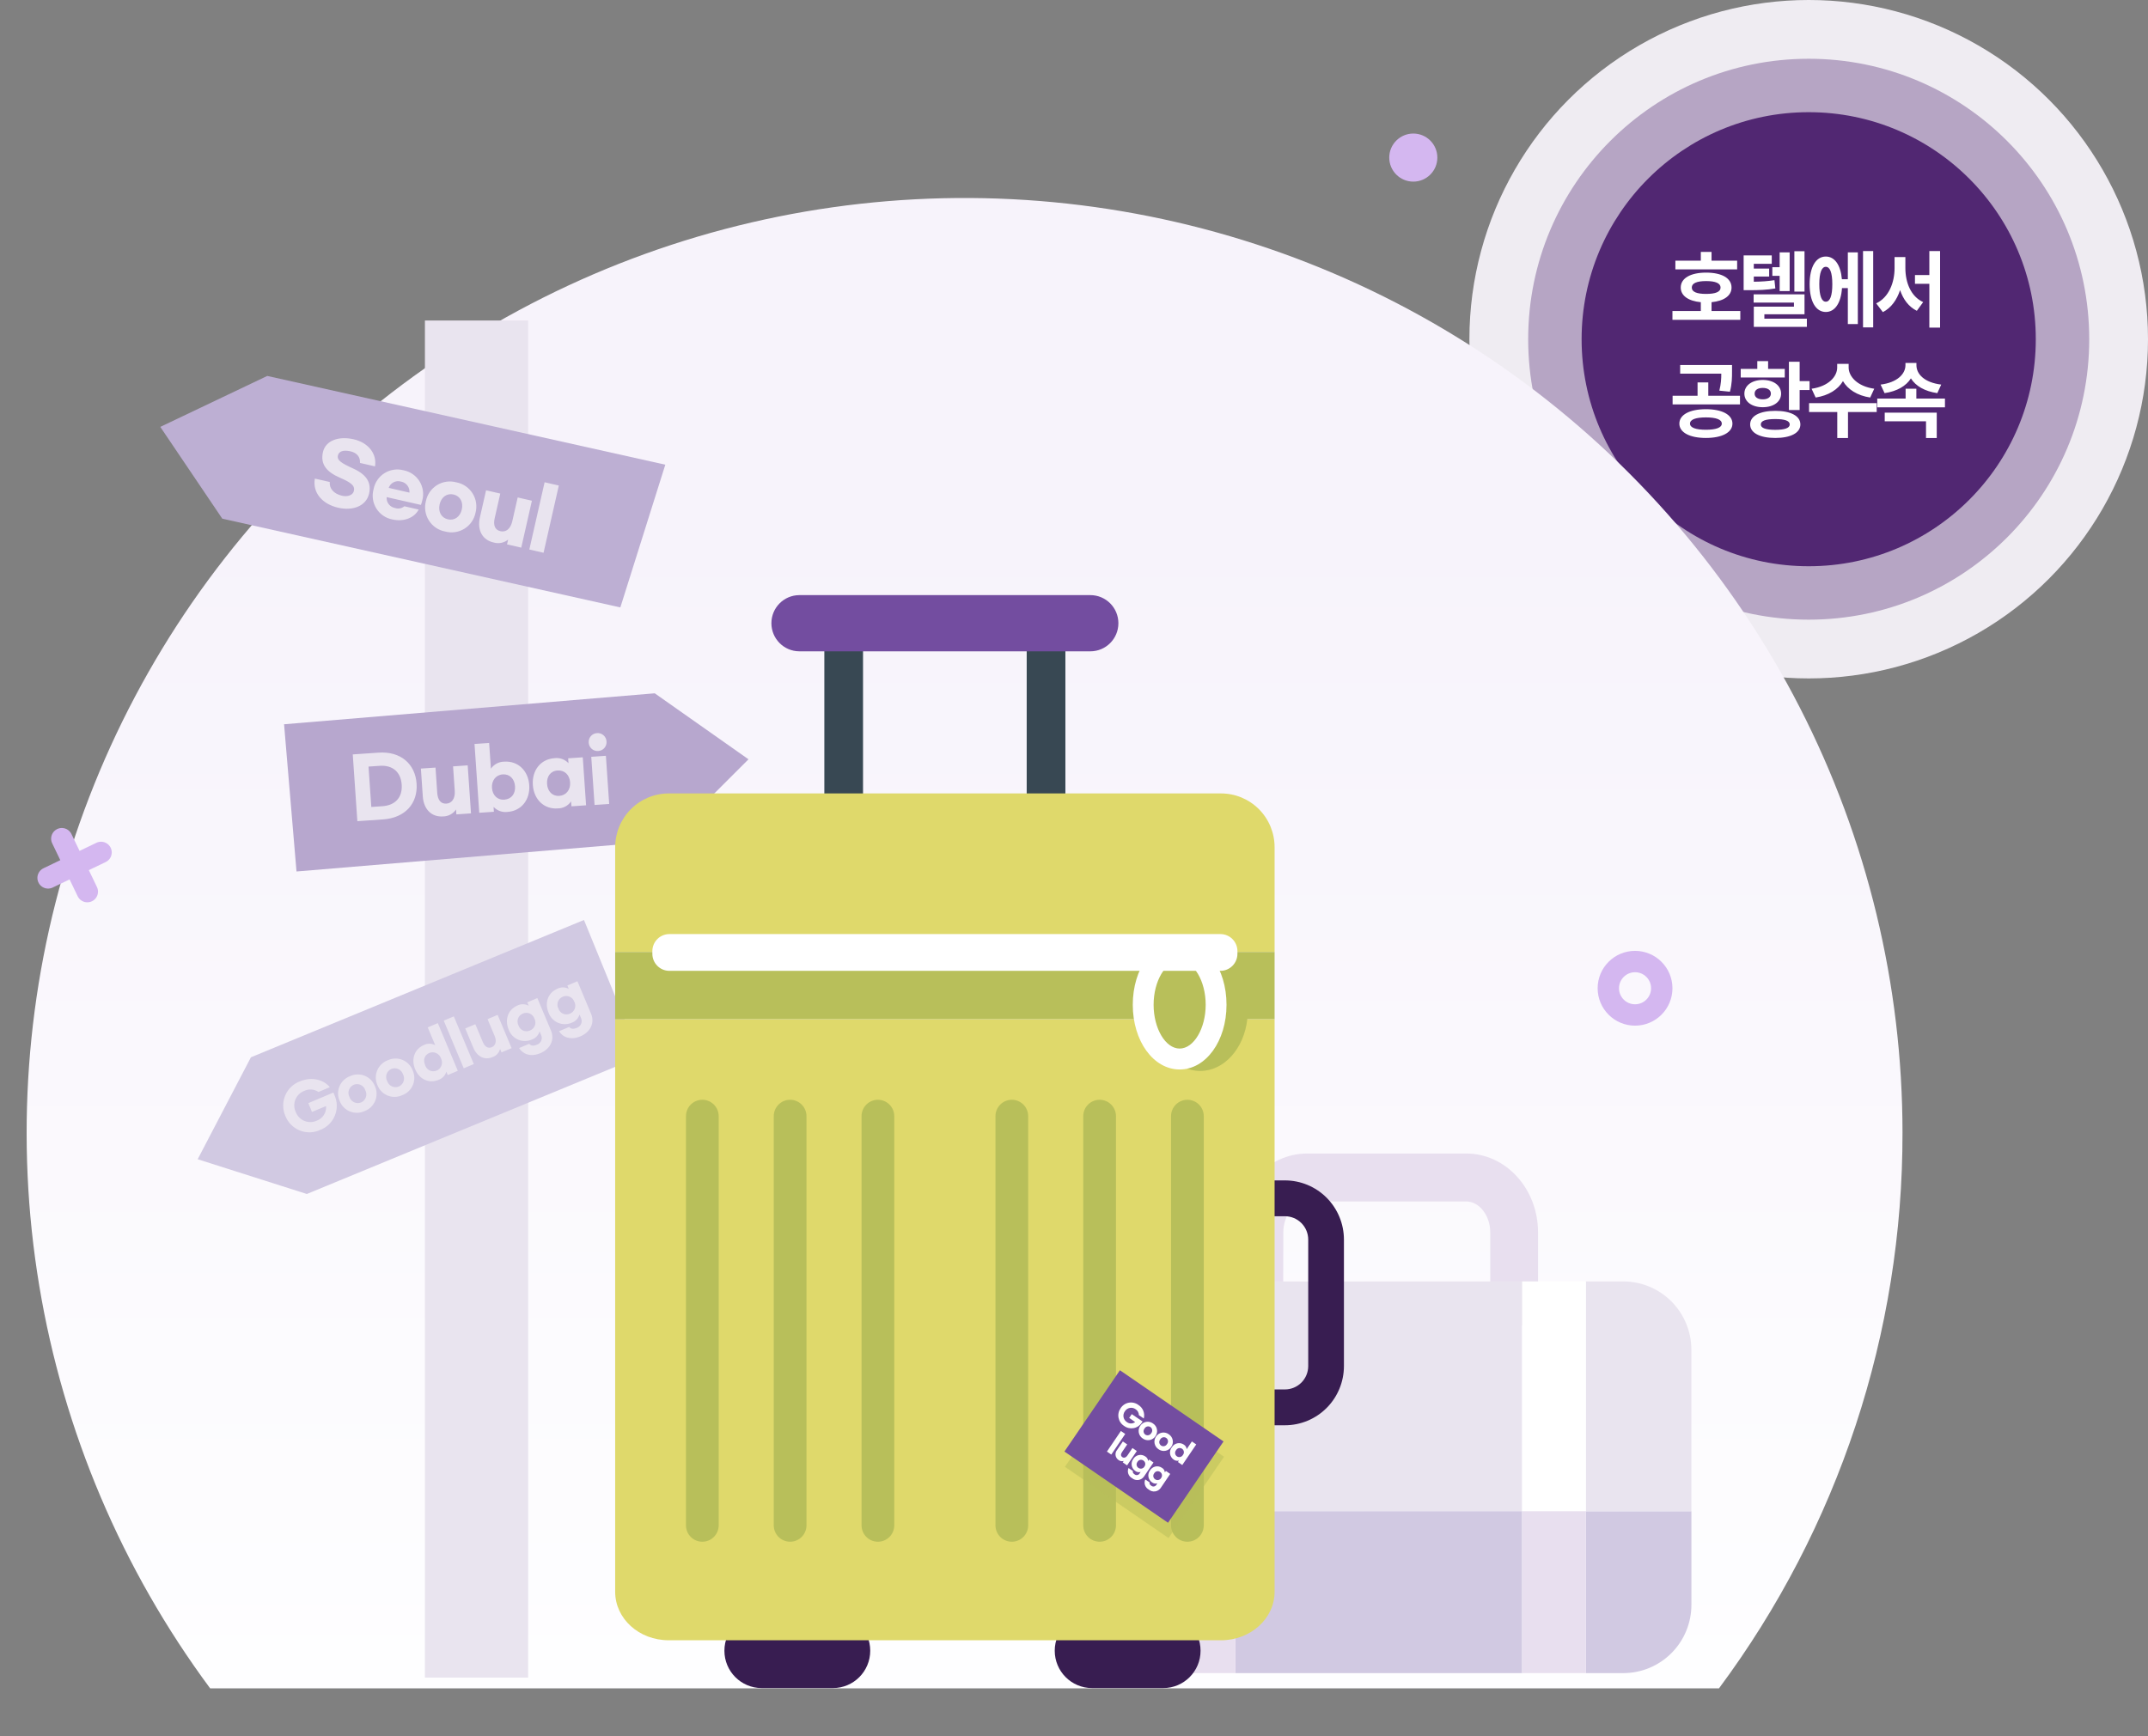 <svg xmlns="http://www.w3.org/2000/svg" width="402" height="325" fill="none" viewBox="0 0 402 325">
    <rect x="0" y="0" width="402" height="325" fill="#808080" stroke="none"/>
    <circle cx="338.5" cy="63.5" r="63.5" fill="#EFECF2"/>
    <circle cx="338.5" cy="63.5" r="52.5" fill="#B6A5C4"/>
    <circle cx="338.5" cy="63.5" r="42.5" fill="#512772"/>
    <path fill="#fff" d="M325.108 48.8h-4.791v-1.645h-2.008V48.8h-4.761v1.63h11.56v-1.63zm-8.488 5.025c0-.806.943-1.21 2.677-1.21 1.765 0 2.708.404 2.708 1.21 0 .822-.943 1.195-2.708 1.195-1.734 0-2.677-.373-2.677-1.195zm3.697 4.39v-1.644c2.327-.233 3.742-1.21 3.742-2.746 0-1.753-1.826-2.792-4.762-2.792-2.905 0-4.745 1.04-4.745 2.792 0 1.536 1.429 2.529 3.757 2.746v1.644H313v1.66h12.701v-1.66h-5.384zM337.717 47.031h-1.901v7.554h1.901v-7.554zm-4.654 7.461h1.871v-7.244h-1.871v2.777h-1.369v1.613h1.369v2.854zm-.974-2.047c-1.293.201-2.419.279-3.864.294v-.977h2.875v-1.489h-2.875v-.884h3.362v-1.582h-5.263v6.515h.958c1.978 0 3.362-.047 4.974-.326l-.167-1.551zm-1.886 7.213v-.822h7.514v-3.739h-9.522v1.551h7.545v.76h-7.515v3.785h9.933v-1.535h-7.955zM341.701 56.478c-.76 0-1.217-1.07-1.217-3.273 0-2.187.457-3.258 1.217-3.258.776 0 1.217 1.07 1.217 3.258 0 2.202-.441 3.273-1.217 3.273zm4.123-4.204h-1.111c-.228-2.668-1.354-4.25-3.012-4.25-1.855 0-3.027 1.954-3.027 5.18 0 3.243 1.172 5.197 3.027 5.197 1.704 0 2.845-1.675 3.027-4.467h1.096v6.732h1.871V47.248h-1.871v5.026zM348.668 47v14.286h1.902V47h-1.902zM356.592 48.117h-2.023v2.063c0 2.715-1.065 5.491-3.438 6.608l1.248 1.644c1.566-.806 2.616-2.296 3.224-4.126.578 1.722 1.598 3.118 3.134 3.878l1.186-1.629c-2.312-1.054-3.331-3.676-3.331-6.375v-2.063zM361.079 47v4.483h-2.692v1.644h2.692v8.206h2.008V47h-2.008zM323.754 73.329c.396-1.474.396-2.684.396-3.816v-1.179h-9.705v1.613h7.697c0 .947-.046 1.908-.365 3.18l1.977.202zm-4.502 7.12c-1.886 0-2.966-.388-2.966-1.148 0-.776 1.08-1.163 2.966-1.163 1.901 0 2.981.387 2.981 1.163 0 .76-1.08 1.148-2.981 1.148zm0-3.847c-3.012 0-4.959 1.024-4.959 2.699 0 1.66 1.947 2.683 4.959 2.683 3.027 0 4.974-1.023 4.974-2.683 0-1.675-1.947-2.7-4.974-2.7zm.456-2.513V71.59H317.7v2.498h-4.67v1.613h12.611V74.09h-5.933zM334.021 69.063h-3.118v-1.458h-2.024v1.458h-3.103v1.598h8.245v-1.598zm-5.644 4.623c0-.698.624-1.07 1.522-1.07.897 0 1.521.372 1.521 1.07 0 .698-.624 1.07-1.521 1.07-.898 0-1.522-.372-1.522-1.07zm4.959 0c0-1.52-1.414-2.56-3.437-2.56-2.024 0-3.438 1.04-3.438 2.56s1.414 2.544 3.438 2.544c2.023 0 3.437-1.024 3.437-2.544zm-1.095 6.778c-1.764 0-2.707-.325-2.707-1.008 0-.698.943-1.008 2.707-1.008 1.765 0 2.708.31 2.708 1.008 0 .683-.943 1.008-2.708 1.008zm0-3.552c-2.89 0-4.7.946-4.7 2.544 0 1.582 1.81 2.528 4.7 2.528s4.7-.946 4.7-2.528c0-1.598-1.81-2.544-4.7-2.544zm4.564-5.569v-3.63h-2.008v9.044h2.008v-3.738h1.855v-1.676h-1.855zM350.767 72.77c-3.179-.45-4.791-2.31-4.791-3.97v-.683h-2.145v.682c0 1.676-1.597 3.522-4.792 3.971l.761 1.645c2.449-.373 4.214-1.536 5.111-3.072.897 1.536 2.647 2.7 5.096 3.072l.76-1.645zm.457 2.7h-12.656v1.66h5.278V82h2.008v-4.87h5.37v-1.66zM363.3 71.995c-3.164-.388-4.639-1.97-4.639-3.63v-.419h-2.054v.419c0 1.613-1.506 3.242-4.654 3.63l.745 1.598c2.343-.342 4.046-1.35 4.928-2.762.883 1.427 2.586 2.42 4.944 2.762l.73-1.598zm-10.572 6.872h7.728V82h2.008v-4.747h-9.736v1.614zm5.918-4.25V72.77h-2.008v1.846h-5.309v1.63H364v-1.63h-5.354z"/>
    <path fill="#C4C4C4" fill-opacity=".01" d="M0 25H360V325H0z" opacity=".01"/>
    <path fill="url(#paint0_linear)" d="M356.055 212.025c-.008-27.675-6.598-54.953-19.23-79.596-12.633-24.643-30.946-45.948-53.438-62.166-22.493-16.218-48.522-26.886-75.951-31.13-27.43-4.243-55.478-1.94-81.842 6.719-26.364 8.66-50.292 23.429-69.82 43.096-19.529 19.668-34.1 43.672-42.52 70.043-8.42 26.371-10.446 54.357-5.913 81.66 4.532 27.303 15.495 53.146 31.988 75.406H321.71c22.367-30.095 34.41-66.576 34.344-104.032z"/>
    <path stroke="#D4B7F0" stroke-linecap="round" stroke-linejoin="round" stroke-width="4" d="M11.57 157l4.771 9.912M18.912 159.57L9 164.341"/>
    <path fill="#fff" d="M255.198 239.881h-11.93v43.021h11.93v-43.021z"/>
    <path fill="#E8DFEF" d="M240.136 251.855h-8.944v-21.181c0-8.128 6.02-14.735 13.422-14.735h29.813c7.397 0 13.417 6.607 13.417 14.735v17.435H278.9v-17.435c0-3.119-2.05-5.758-4.456-5.758h-29.813c-2.428 0-4.456 2.639-4.456 5.758l-.039 21.181z"/>
    <path fill="#E9E4EF" d="M219.268 239.881h-5.52c-3.381 0-6.623 1.348-9.014 3.748-2.391 2.399-3.734 5.654-3.734 9.047v30.226h18.268v-43.021zM284.865 239.881h-53.673v43.021h53.673v-43.021z"/>
    <path fill="#D1C9E2" d="M201 282.902v17.508c0 3.393 1.343 6.648 3.734 9.047 2.391 2.4 5.633 3.748 9.014 3.748h5.52v-30.303H201zM296.794 282.902v30.303h7.007c3.381 0 6.623-1.348 9.014-3.748 2.391-2.399 3.734-5.654 3.734-9.047v-17.508h-19.755z"/>
    <path fill="#E9E4EF" d="M316.543 282.902v-30.226c0-3.392-1.342-6.646-3.731-9.045-2.39-2.4-5.631-3.749-9.011-3.75H296.8v43.043l19.743-.022z"/>
    <path fill="#D1C9E2" d="M284.865 282.902h-53.673v30.303h53.673v-30.303z"/>
    <path fill="#E8DFEF" d="M231.198 282.902h-11.93v30.303h11.93v-30.303z"/>
    <path fill="#fff" d="M296.794 239.881h-11.929v43.021h11.929v-43.021z"/>
    <path fill="#E8DFEF" d="M296.794 282.902h-11.929v30.303h11.929v-30.303z"/>
    <path fill="#E9E4EF" d="M98.844 60h-19.32v254.043h19.32V60z"/>
    <path fill="#BDAFD3" d="M41.601 97.095L30 79.912l20.017-9.537 74.496 16.614-8.415 26.72-74.497-16.614z"/>
    <path fill="#B7A7CE" d="M122.536 129.786l17.544 12.354-15.21 15.204-69.379 5.797-2.328-27.559 69.373-5.796z"/>
    <path fill="#D1C9E2" d="M57.424 223.513l-20.429-6.506 9.964-19.085 62.333-25.703 10.459 25.586-62.327 25.708z"/>
    <path fill="#381D51" d="M155.903 302.025h-13.367c-3.845 0-6.962 3.128-6.962 6.988 0 3.859 3.117 6.987 6.962 6.987h13.367c3.844 0 6.961-3.128 6.961-6.987 0-3.86-3.117-6.988-6.961-6.988zM217.723 302.025h-13.366c-3.845 0-6.962 3.128-6.962 6.988 0 3.859 3.117 6.987 6.962 6.987h13.366c3.845 0 6.962-3.128 6.962-6.987 0-3.86-3.117-6.988-6.962-6.988z"/>
    <path fill="#384853" d="M161.517 116.996h-7.241v34.658h7.241v-34.658zM199.389 116.996h-7.241v34.658h7.241v-34.658z"/>
    <path fill="#734DA0" d="M204.067 111.406h-54.458c-2.894 0-5.241 2.355-5.241 5.26s2.347 5.26 5.241 5.26h54.458c2.894 0 5.241-2.355 5.241-5.26s-2.347-5.26-5.241-5.26z"/>
    <path fill="#381D51" d="M240.474 227.678c1.156 0 2.264.46 3.082 1.28.818.819 1.278 1.931 1.279 3.091v23.679c-.001 1.16-.461 2.272-1.279 3.092-.818.82-1.926 1.28-3.082 1.28h-15.789c-1.155-.002-2.261-.463-3.078-1.282-.816-.82-1.276-1.931-1.277-3.09v-23.679c.001-1.159.461-2.27 1.277-3.089.817-.82 1.923-1.281 3.078-1.282h15.789zm0-6.708h-15.789c-2.928 0-5.735 1.167-7.805 3.245-2.071 2.078-3.234 4.896-3.234 7.834v23.679c0 2.939 1.163 5.757 3.234 7.835 2.07 2.078 4.877 3.245 7.805 3.245h15.789c2.929 0 5.737-1.167 7.808-3.245 2.071-2.077 3.235-4.896 3.237-7.835v-23.679c-.002-2.939-1.166-5.757-3.237-7.834-2.071-2.078-4.879-3.245-7.808-3.245z"/>
    <path fill="#DFD96B" d="M115.129 190.784v107.188c0 5.031 4.455 9.084 10.025 9.084h103.363c5.536 0 10.025-4.064 10.025-9.084V190.784H115.129zM238.542 158.591c0-2.669-1.056-5.228-2.936-7.115-1.88-1.887-4.43-2.947-7.089-2.947H125.154c-2.659 0-5.209 1.06-7.089 2.947-1.88 1.887-2.936 4.446-2.936 7.115v19.615h123.413v-19.615z"/>
    <path fill="#B8BF5A" d="M238.542 178.206h-11.969c-.635-.183-1.293-.277-1.955-.279-.659.002-1.315.096-1.949.279h-107.54v12.578h100.678c.607 5.478 4.317 9.699 8.811 9.699 4.495 0 8.21-4.221 8.817-9.699h5.107v-12.578z"/>
    <path fill="#fff" d="M228.405 174.858H125.271c-1.757 0-3.18 1.429-3.18 3.192v.497c0 1.763 1.423 3.192 3.18 3.192h103.134c1.757 0 3.181-1.429 3.181-3.192v-.497c0-1.763-1.424-3.192-3.181-3.192z"/>
    <path fill="#fff" d="M220.772 200.203c-4.918 0-8.772-5.322-8.772-12.114 0-6.791 3.854-12.119 8.772-12.119s8.772 5.322 8.772 12.119c0 6.798-3.854 12.114-8.772 12.114zm0-20.32c-2.64 0-4.873 3.757-4.873 8.206 0 4.45 2.227 8.201 4.873 8.201 2.645 0 4.873-3.757 4.873-8.201 0-4.444-2.228-8.206-4.873-8.206z"/>
    <path fill="#B8BF5A" d="M192.427 208.951c0-1.698-1.372-3.074-3.063-3.074-1.692 0-3.063 1.376-3.063 3.074v76.583c0 1.698 1.371 3.075 3.063 3.075 1.691 0 3.063-1.377 3.063-3.075v-76.583zM208.857 208.951c0-1.698-1.372-3.074-3.063-3.074-1.692 0-3.064 1.376-3.064 3.074v76.583c0 1.698 1.372 3.075 3.064 3.075 1.691 0 3.063-1.377 3.063-3.075v-76.583zM225.287 208.951c0-1.698-1.372-3.074-3.064-3.074-1.691 0-3.063 1.376-3.063 3.074v76.583c0 1.698 1.372 3.075 3.063 3.075 1.692 0 3.064-1.377 3.064-3.075v-76.583zM134.505 208.951c0-1.698-1.372-3.074-3.063-3.074-1.692 0-3.064 1.376-3.064 3.074v76.583c0 1.698 1.372 3.075 3.064 3.075 1.691 0 3.063-1.377 3.063-3.075v-76.583zM150.935 208.951c0-1.698-1.372-3.074-3.064-3.074-1.691 0-3.063 1.376-3.063 3.074v76.583c0 1.698 1.372 3.075 3.063 3.075 1.692 0 3.064-1.377 3.064-3.075v-76.583z"/>
    <g clip-path="url(#clip0)">
        <path fill="#E9E4EF" d="M70.18 87.304l-2.809-.643c.077-1.098-.547-1.921-1.872-2.196-1.325-.274-2.086.06-2.256.796-.208.917.663 1.444 2.93 2.482 2.677 1.224 3.317 2.838 2.9 4.667-.546 2.339-3.048 3.26-5.77 2.64-3.005-.686-4.834-2.822-4.38-5.457l2.793.637c-.115 1.203.722 2.196 2.277 2.57 1.095.252 2.059-.116 2.24-.906.218-.978-.515-1.554-2.59-2.455-2.535-1.098-3.723-2.52-3.203-4.815.504-2.196 2.984-3.02 5.738-2.393 2.754.626 4.396 2.723 4.002 5.073zM69.912 91.597c.112-.615.35-1.2.7-1.717.348-.518.8-.959 1.326-1.293.527-.335 1.116-.556 1.732-.652.616-.095 1.245-.061 1.848.099.612.116 1.194.359 1.708.712s.95.808 1.28 1.339c.33.53.548 1.123.638 1.741.09.618.053 1.249-.111 1.852-.067.285-.153.566-.258.84l-6.41-1.46c-.042.472.093.942.38 1.32.287.376.704.632 1.169.716.297.103.616.128.925.072.31-.055.6-.19.843-.39l2.677.61c-.826 1.575-2.808 2.338-4.927 1.855-.613-.115-1.196-.356-1.712-.709-.515-.352-.952-.808-1.283-1.339-.33-.53-.548-1.123-.639-1.742-.09-.62-.052-1.25.114-1.854zm6.717.62c.043-.482-.098-.963-.393-1.347-.295-.383-.724-.642-1.2-.722-.46-.133-.954-.085-1.38.134-.426.22-.753.594-.914 1.046l3.887.89zM89.002 95.957c-.121.618-.369 1.205-.726 1.723-.358.519-.818.958-1.352 1.29-.534.332-1.131.55-1.753.641-.622.091-1.256.052-1.863-.113-.618-.115-1.207-.355-1.728-.707-.522-.352-.966-.808-1.304-1.34-.339-.531-.564-1.127-.663-1.75-.1-.622-.07-1.259.088-1.87.121-.618.368-1.205.726-1.723.357-.518.818-.958 1.352-1.29.534-.332 1.13-.55 1.753-.641.622-.09 1.256-.052 1.862.113.62.114 1.208.354 1.73.706s.966.808 1.305 1.34c.338.531.564 1.127.663 1.75.098.623.068 1.26-.09 1.87zm-6.728-1.538c-.307 1.35.295 2.51 1.549 2.8 1.254.291 2.3-.505 2.606-1.85.307-1.345-.296-2.515-1.55-2.8-1.253-.286-2.299.5-2.605 1.85zM89.812 96.868l1.156-5.084 2.66.61-1.05 4.627c-.302 1.335.07 2.197 1.094 2.422 1.024.225 1.856-.44 2.19-1.806l1.024-4.514 2.66.61-1.992 8.784-2.661-.609.203-.9c-.373.305-.814.514-1.285.61-.471.096-.959.075-1.42-.061-2.075-.462-3.126-2.263-2.579-4.69zM101.726 103.478l-2.661-.609 2.858-12.59 2.66.61-2.857 12.589zM61.727 203.518l-2.119.894c-.394-.266-.85-.423-1.325-.456-.473-.032-.947.06-1.374.27-.368.144-.703.362-.984.641s-.502.613-.649.981c-.147.368-.216.762-.205 1.158.012.397.104.786.272 1.145.14.373.353.714.628 1.001.275.287.606.515.972.669.366.154.76.232 1.157.228.397-.004.79-.089 1.152-.251.558-.195 1.035-.571 1.356-1.068.32-.497.468-1.087.418-1.677l-2.639 1.098-.684-1.647 4.692-1.982.213.511c.269.598.412 1.245.422 1.901.01.657-.113 1.308-.363 1.914-.25.607-.62 1.156-1.088 1.614-.469.458-1.026.815-1.637 1.049-.596.281-1.243.436-1.9.456-.658.02-1.314-.095-1.925-.339-.612-.243-1.168-.609-1.633-1.076-.466-.467-.83-1.024-1.073-1.637-.268-.604-.41-1.257-.415-1.918-.006-.661.123-1.316.38-1.925.256-.609.635-1.158 1.112-1.614.477-.457 1.041-.81 1.66-1.039 2.234-.905 4.402-.318 5.579 1.099zM70.169 203.331c.196.43.3.896.31 1.369.007.473-.082.943-.263 1.38-.18.436-.45.831-.789 1.159-.34.328-.743.583-1.185.748-.427.201-.89.312-1.361.326-.471.014-.94-.069-1.378-.245-.437-.175-.834-.439-1.166-.776-.33-.336-.59-.737-.76-1.178-.195-.43-.3-.896-.309-1.369-.008-.473.081-.943.262-1.379.18-.437.45-.832.789-1.16.34-.328.743-.583 1.185-.747.427-.202.89-.313 1.361-.327.471-.014.94.069 1.378.245.438.175.834.44 1.166.776.331.336.59.737.76 1.178zm-4.769 2.015c.069.217.182.418.331.589.15.171.334.309.54.406.206.096.429.149.656.154.227.006.453-.036.663-.123.205-.092.389-.226.54-.392.151-.166.267-.362.34-.575.073-.213.101-.439.084-.663-.018-.225-.081-.444-.186-.643-.065-.219-.176-.423-.325-.596-.149-.174-.333-.313-.54-.41-.207-.097-.433-.148-.661-.15-.229-.003-.455.043-.664.135-.204.093-.387.226-.538.392-.15.166-.266.361-.34.574-.072.212-.1.437-.084.661.018.224.08.442.184.641zM77.226 200.355c.197.43.302.896.31 1.369.01.472-.08.942-.26 1.378-.181.437-.45.831-.79 1.159-.34.327-.745.581-1.187.744-.426.203-.888.315-1.36.33-.47.014-.938-.068-1.376-.244-.437-.175-.834-.439-1.165-.775-.33-.336-.589-.737-.758-1.177-.197-.431-.303-.897-.311-1.37-.009-.473.08-.943.26-1.38.182-.437.45-.832.791-1.16.34-.328.744-.582 1.187-.746.426-.202.889-.313 1.36-.327.47-.014.939.07 1.376.245.437.176.834.44 1.164.776.331.336.59.737.759 1.178zm-4.769 2.015c.07.217.183.417.333.587.15.171.334.309.54.405.205.096.428.148.655.153.227.005.453-.037.662-.124.205-.092.388-.225.54-.391.151-.165.267-.36.34-.573.074-.212.103-.438.086-.662-.016-.224-.079-.442-.183-.641-.068-.218-.181-.418-.33-.59-.15-.171-.334-.309-.54-.406-.206-.096-.43-.149-.657-.154-.227-.006-.453.036-.663.123-.206.091-.39.224-.543.39-.152.166-.269.362-.343.575-.074.213-.103.439-.086.664.016.225.08.444.184.644h.005zM77.697 200.157c-.794-1.888-.132-3.782 1.642-4.535.329-.166.693-.249 1.062-.243.368.007.729.104 1.051.282l-1.401-3.338 1.889-.796 3.739 8.927-1.883.796-.269-.637c-.099.354-.283.679-.536.946-.253.267-.567.468-.914.586-1.774.752-3.603-.093-4.38-1.988zm4.828-2.037c-.07-.215-.185-.413-.336-.582-.15-.169-.334-.305-.54-.399-.205-.094-.428-.145-.654-.149-.226-.004-.45.039-.66.126-.897.379-1.182 1.306-.777 2.267.064.22.174.424.323.598.15.174.334.315.541.411.207.097.433.148.662.15.228.002.455-.045.664-.138.206-.092.391-.226.544-.393.152-.167.268-.364.341-.579.073-.214.101-.441.083-.667-.019-.226-.084-.445-.19-.645zM88.674 199.191l-1.884.796-3.744-8.927 1.888-.796 3.74 8.927zM88.58 196.127l-1.505-3.601 1.883-.796 1.38 3.294c.394.944.996 1.307 1.703 1.005.706-.302.941-1.098.547-2.054l-1.341-3.195 1.889-.796 2.611 6.226-1.889.796-.268-.637c-.092.349-.269.67-.514.934-.246.265-.552.464-.893.581-1.45.615-2.88-.022-3.602-1.757zM97.149 196.193l1.905-.801c.268.362.733.466 1.434.17.179-.06.343-.157.481-.286.138-.128.247-.285.32-.459.073-.174.108-.361.103-.55-.005-.189-.05-.374-.132-.544l-.274-.659c-.101.354-.285.679-.538.946-.252.268-.565.47-.912.591-.407.181-.846.275-1.29.277-.444.002-.884-.089-1.292-.265-.408-.177-.775-.437-1.078-.763-.303-.326-.535-.712-.682-1.132-.783-1.861-.11-3.733 1.643-4.486.329-.165.693-.248 1.06-.241.369.007.73.103 1.053.28l-.268-.637 1.883-.796 2.562 6.111c.712 1.685-.142 3.426-1.998 4.205-1.856.78-3.274.154-3.98-.961zm2.874-5.49c-.07-.215-.185-.412-.337-.58-.152-.167-.338-.3-.544-.39-.207-.09-.43-.136-.656-.133-.226.002-.448.053-.653.148-.203.083-.386.208-.539.367-.152.158-.27.347-.345.553-.076.207-.108.427-.094.646.013.22.072.434.173.63.067.212.177.408.324.574.147.166.328.3.53.392.202.091.421.139.643.14.221.001.441-.045.644-.134.211-.08.403-.203.563-.362.16-.16.285-.352.366-.563.08-.211.116-.437.103-.663-.013-.226-.074-.446-.178-.647v.022zM104.622 193.042l1.905-.802c.263.363.734.467 1.429.171.178-.061.342-.158.48-.286.138-.129.248-.285.321-.459.074-.173.11-.361.106-.55-.005-.189-.049-.374-.13-.545l-.279-.659c-.099.355-.282.68-.534.948-.251.267-.564.47-.911.59-.407.18-.846.274-1.291.276-.445.002-.885-.088-1.293-.265-.409-.177-.776-.436-1.079-.762-.304-.326-.537-.712-.684-1.132-.778-1.862-.104-3.734 1.675-4.486.328-.165.691-.248 1.059-.242.367.007.727.103 1.049.28l-.263-.636 1.883-.797 2.563 6.111c.706 1.686-.148 3.426-1.999 4.206-1.85.779-3.328.153-4.007-.961zm2.874-5.49c-.071-.215-.186-.412-.338-.579-.152-.166-.338-.299-.544-.389-.207-.09-.43-.136-.655-.134-.226.003-.448.052-.653.146-.203.083-.387.208-.54.366-.153.158-.271.347-.347.554-.075.207-.107.427-.093.647.014.22.074.434.175.629.067.212.177.408.324.575.148.166.328.299.53.391.202.092.421.14.643.141.222.001.441-.045.644-.135.21-.081.4-.206.558-.366.159-.16.282-.351.362-.562.08-.21.115-.436.103-.661-.012-.225-.072-.445-.174-.645l.005.022zM66.019 141.224l4.829-.329c4.128-.286 6.86 2.097 7.117 5.792.257 3.695-2.124 6.418-6.258 6.704l-4.828.335-.86-12.502zm5.568 9.696c2.381-.165 3.761-1.647 3.591-4.041-.17-2.393-1.73-3.684-4.111-3.519l-2.097.143.52 7.56 2.097-.143zM79.126 149.075l-.356-5.199 2.737-.187.323 4.739c.099 1.367.701 2.08 1.725 2.009 1.023-.071 1.642-.961 1.555-2.355l-.318-4.618 2.737-.192.62 8.988-2.738.192-.06-.922c-.269.399-.63.728-1.054.955-.424.228-.897.348-1.377.351-2.097.148-3.625-1.273-3.794-3.761zM92.37 151.041l.06.922-2.738.187-.887-12.88 2.737-.187.334 4.815c.279-.405.65-.736 1.084-.966.434-.229.917-.35 1.407-.352 2.568-.175 4.495 1.68 4.681 4.393.186 2.712-1.461 4.831-4.035 5.012-.484.068-.977.018-1.437-.147-.46-.164-.875-.438-1.207-.797zm4.018-3.843c-.094-1.384-.986-2.323-2.289-2.235-1.303.088-2.119 1.153-2.026 2.531.094 1.378 1.024 2.317 2.355 2.196 1.33-.121 2.058-1.136 1.96-2.514v.022zM99.722 146.945c-.186-2.745 1.467-4.831 4.035-5.013.482-.067.974-.017 1.433.147.46.163.873.435 1.206.792l-.066-.917 2.737-.186.619 8.982-2.737.192-.066-.922c-.278.404-.651.735-1.084.964-.434.228-.917.348-1.407.348-2.557.197-4.484-1.658-4.67-4.387zm6.975-.483c-.093-1.384-1.019-2.317-2.349-2.229-1.33.088-2.059 1.147-1.965 2.525.093 1.379.99 2.323 2.288 2.229 1.298-.093 2.119-1.147 2.026-2.525zM113.513 138.792c.019.22-.006.442-.074.653-.068.21-.177.405-.322.572-.145.167-.321.303-.52.4-.198.097-.413.153-.634.165-.22.019-.442-.006-.652-.075-.21-.068-.404-.178-.571-.324-.166-.146-.302-.323-.399-.523-.096-.199-.151-.416-.162-.637-.019-.221.007-.443.075-.653.069-.21.179-.404.324-.571.145-.166.323-.301.521-.398.198-.096.414-.152.634-.163.22-.018.441.007.65.076.209.068.402.178.568.323.166.145.301.322.398.52.096.199.152.415.164.635zm.498 11.711l-2.737.187-.619-9.016 2.737-.192.619 9.021z"/>
    </g>
    <path fill="#B8BF5A" d="M167.364 208.951c0-1.698-1.371-3.074-3.063-3.074-1.691 0-3.063 1.376-3.063 3.074v76.583c0 1.698 1.372 3.075 3.063 3.075 1.692 0 3.063-1.377 3.063-3.075v-76.583z"/>
    <path fill="#B8BF5A" d="M229.077 272.7l-19.391-13.331-10.386 15.219 19.39 13.331 10.387-15.219z" opacity=".5"/>
    <path fill="#734DA0" d="M228.984 269.838l-19.391-13.331-10.386 15.219 19.39 13.331 10.387-15.219z"/>
    <path fill="#fff" d="M214.059 265.539l-.914-.626c-.002-.225-.06-.445-.171-.641-.11-.195-.267-.359-.458-.477-.155-.111-.331-.189-.516-.23-.186-.04-.378-.042-.565-.005-.187.036-.364.111-.521.218-.157.108-.29.247-.392.408-.114.155-.195.331-.238.518-.044.187-.049.381-.015.57.034.189.106.369.212.529.105.16.243.296.403.401.223.173.498.267.78.267.282 0 .556-.094.779-.267l-1.113-.777.479-.704 2.027 1.381-.151.218c-.17.265-.393.492-.654.668-.262.175-.556.295-.865.353-.309.057-.627.051-.933-.019-.307-.07-.596-.202-.85-.388-.268-.167-.5-.388-.679-.649-.18-.261-.305-.556-.367-.867-.062-.311-.06-.632.006-.942.065-.31.194-.603.377-.862.171-.27.397-.501.662-.679.265-.179.563-.3.877-.357.314-.056.636-.047.946.027.311.074.602.212.857.405.413.26.732.645.911 1.099.18.455.21.955.086 1.428zM216.247 268.848c-.124.19-.285.352-.473.477-.189.126-.4.211-.623.252-.222.041-.45.036-.671-.014-.22-.051-.428-.145-.611-.279-.19-.122-.355-.281-.482-.468-.128-.188-.216-.399-.26-.622-.043-.223-.042-.452.005-.674.048-.222.139-.432.269-.617.125-.19.286-.352.474-.477s.4-.211.623-.252c.222-.041.45-.036.67.015.221.05.429.145.612.278.19.122.354.281.482.469.127.187.216.398.259.621.044.223.042.452-.005.674-.047.222-.138.432-.269.617zm-2.055-1.408c-.066.082-.114.177-.143.278-.028.102-.035.208-.021.313.014.105.049.205.103.296.054.09.126.169.212.231.09.059.191.098.297.116.106.019.214.015.319-.011.104-.026.202-.072.288-.138.086-.065.157-.147.21-.241.069-.084.12-.181.15-.286.03-.104.038-.214.024-.322-.015-.108-.052-.211-.109-.304s-.132-.172-.221-.234c-.091-.059-.194-.098-.301-.114-.107-.017-.216-.011-.32.018-.105.028-.202.078-.286.147-.084.068-.153.154-.202.251zM219.199 270.861c-.124.189-.285.352-.473.477-.189.125-.401.211-.623.251-.222.041-.45.036-.671-.014-.22-.05-.428-.145-.611-.278-.19-.122-.353-.281-.48-.468s-.215-.398-.259-.62c-.044-.222-.042-.45.004-.672.047-.221.138-.431.267-.616.124-.19.285-.352.474-.477.188-.125.4-.211.622-.252.223-.041.451-.036.671.015.221.05.428.145.611.278.19.122.354.281.481.468s.215.398.258.62c.044.222.043.45-.004.672-.047.221-.137.43-.267.616zm-2.061-1.403c-.069.083-.12.18-.15.285-.03.105-.038.214-.024.322.015.108.052.212.109.304.057.093.132.173.221.235.091.059.192.099.298.118.107.018.216.014.321-.013.104-.026.202-.074.288-.14.085-.066.156-.15.207-.245.071-.083.123-.18.154-.284.031-.105.04-.214.026-.323-.015-.108-.051-.211-.108-.304s-.132-.173-.222-.235c-.09-.06-.192-.101-.299-.12-.107-.019-.217-.015-.322.011-.106.027-.204.075-.29.142-.086.067-.157.151-.209.247zM219.305 270.933c.108-.185.253-.346.425-.473.173-.128.369-.218.578-.267.208-.049.424-.054.635-.016.211.038.411.118.59.236.155.089.287.215.384.365.097.151.156.323.173.502l.974-1.442.814.559-2.613 3.851-.813-.559.19-.279c-.169.05-.348.06-.521.028-.173-.032-.336-.105-.476-.213-.179-.123-.33-.281-.445-.466-.115-.184-.191-.39-.223-.605-.031-.215-.019-.435.038-.645.056-.21.155-.406.29-.576zm2.083 1.426c.07-.085.121-.184.15-.291.029-.106.036-.217.02-.326-.016-.109-.055-.214-.114-.307-.059-.093-.137-.172-.229-.233-.089-.061-.19-.102-.297-.121-.106-.019-.215-.016-.32.01-.105.026-.203.073-.289.14-.085.066-.156.149-.207.245-.07.083-.122.18-.152.284-.031.104-.039.214-.025.322.014.108.05.211.107.304.056.093.131.173.22.235.09.065.192.109.3.13.108.022.219.02.327-.005.107-.024.208-.072.296-.139.088-.067.16-.151.213-.248zM207.977 272.292l-.813-.559 2.612-3.857.813.559-2.612 3.857zM209.091 271.392l1.058-1.554.813.559-.964 1.42c-.278.408-.261.743.045.955.306.213.679.096.964-.324l.935-1.38.813.559-1.821 2.688-.813-.559.184-.274c-.164.054-.339.066-.509.036-.17-.03-.33-.102-.466-.209-.151-.102-.279-.235-.375-.391-.096-.156-.157-.331-.18-.513-.023-.182-.006-.366.048-.541.055-.175.146-.336.268-.472zM211.207 274.813l.824.559c-.078.201 0 .419.307.626.071.056.153.096.24.118.088.022.179.026.268.01.089-.016.173-.051.248-.101.074-.051.138-.118.185-.195l.195-.285c-.17.052-.349.062-.524.03-.174-.032-.338-.106-.479-.214-.176-.118-.326-.271-.441-.449-.115-.178-.193-.378-.228-.587-.036-.21-.028-.424.022-.631.05-.206.141-.4.269-.569.109-.185.254-.345.427-.471s.37-.215.579-.262c.209-.047.425-.05.635-.009.21.04.41.123.586.244.156.089.287.214.384.365.097.151.157.323.173.502l.19-.274.813.559-1.788 2.638c-.122.173-.278.319-.459.429-.18.109-.382.18-.591.207-.21.028-.422.011-.625-.048-.203-.06-.391-.161-.553-.297-.327-.175-.577-.467-.699-.818-.121-.352-.107-.736.042-1.077zm2.974-.28c.064-.084.11-.181.136-.284.025-.104.029-.211.011-.316-.018-.105-.057-.205-.115-.294-.057-.089-.133-.165-.221-.224-.087-.064-.187-.108-.293-.131-.106-.022-.216-.021-.321.003-.106.024-.205.07-.291.135-.086.066-.158.149-.209.245-.067.083-.115.179-.143.282-.027.102-.033.21-.016.315.016.105.054.206.111.296.057.089.132.166.221.225.088.064.189.109.297.131.107.023.217.022.324-.002.107-.024.208-.07.295-.136.088-.065.161-.149.214-.245zM214.337 276.948l.824.559c-.078.207 0 .419.307.626.071.056.153.097.24.119.088.022.179.025.268.009.089-.016.173-.05.248-.101.074-.051.138-.117.185-.194l.189-.286c-.169.051-.347.061-.52.029-.174-.032-.337-.105-.477-.213-.176-.117-.327-.27-.443-.448-.115-.178-.193-.378-.229-.588-.035-.209-.028-.424.023-.63.05-.207.143-.401.271-.57.109-.184.255-.344.428-.47.174-.125.371-.213.58-.26.208-.046.424-.048.634-.007.21.04.409.124.585.245.157.086.29.21.387.36.097.15.156.322.17.501l.19-.274.813.559-1.788 2.639c-.121.173-.277.32-.458.43-.181.11-.382.181-.592.208-.21.028-.423.011-.625-.049-.203-.06-.391-.162-.553-.299-.327-.174-.577-.467-.699-.818-.121-.351-.107-.736.042-1.077zm2.969-.279c.065-.084.112-.181.138-.284.026-.103.031-.211.013-.316-.017-.105-.056-.205-.113-.294-.058-.09-.134-.166-.222-.224-.088-.064-.188-.108-.293-.129-.106-.022-.215-.021-.32.003-.106.024-.205.07-.291.135s-.158.147-.21.242c-.067.083-.116.179-.144.281-.027.103-.034.21-.018.315.016.105.053.206.11.296.056.09.131.167.219.226.088.066.19.111.297.134.107.023.218.022.325-.002.107-.023.208-.07.296-.136s.16-.151.213-.247z"/>
    <circle cx="306" cy="185" r="5" stroke="#D4B7F0" stroke-width="4"/>
    <circle cx="264.5" cy="29.5" r="4.5" fill="#D4B7F0"/>
    <defs>
        <linearGradient id="paint0_linear" x1="180.52" x2="180.52" y1="37.063" y2="316.057" gradientUnits="userSpaceOnUse">
            <stop offset=".219" stop-color="#F7F3FB"/>
            <stop offset="1" stop-color="#FEFEFF"/>
        </linearGradient>
        <clipPath id="clip0">
            <path fill="#fff" d="M0 0H61V130H0z" transform="translate(53 82)"/>
        </clipPath>
    </defs>
</svg>
